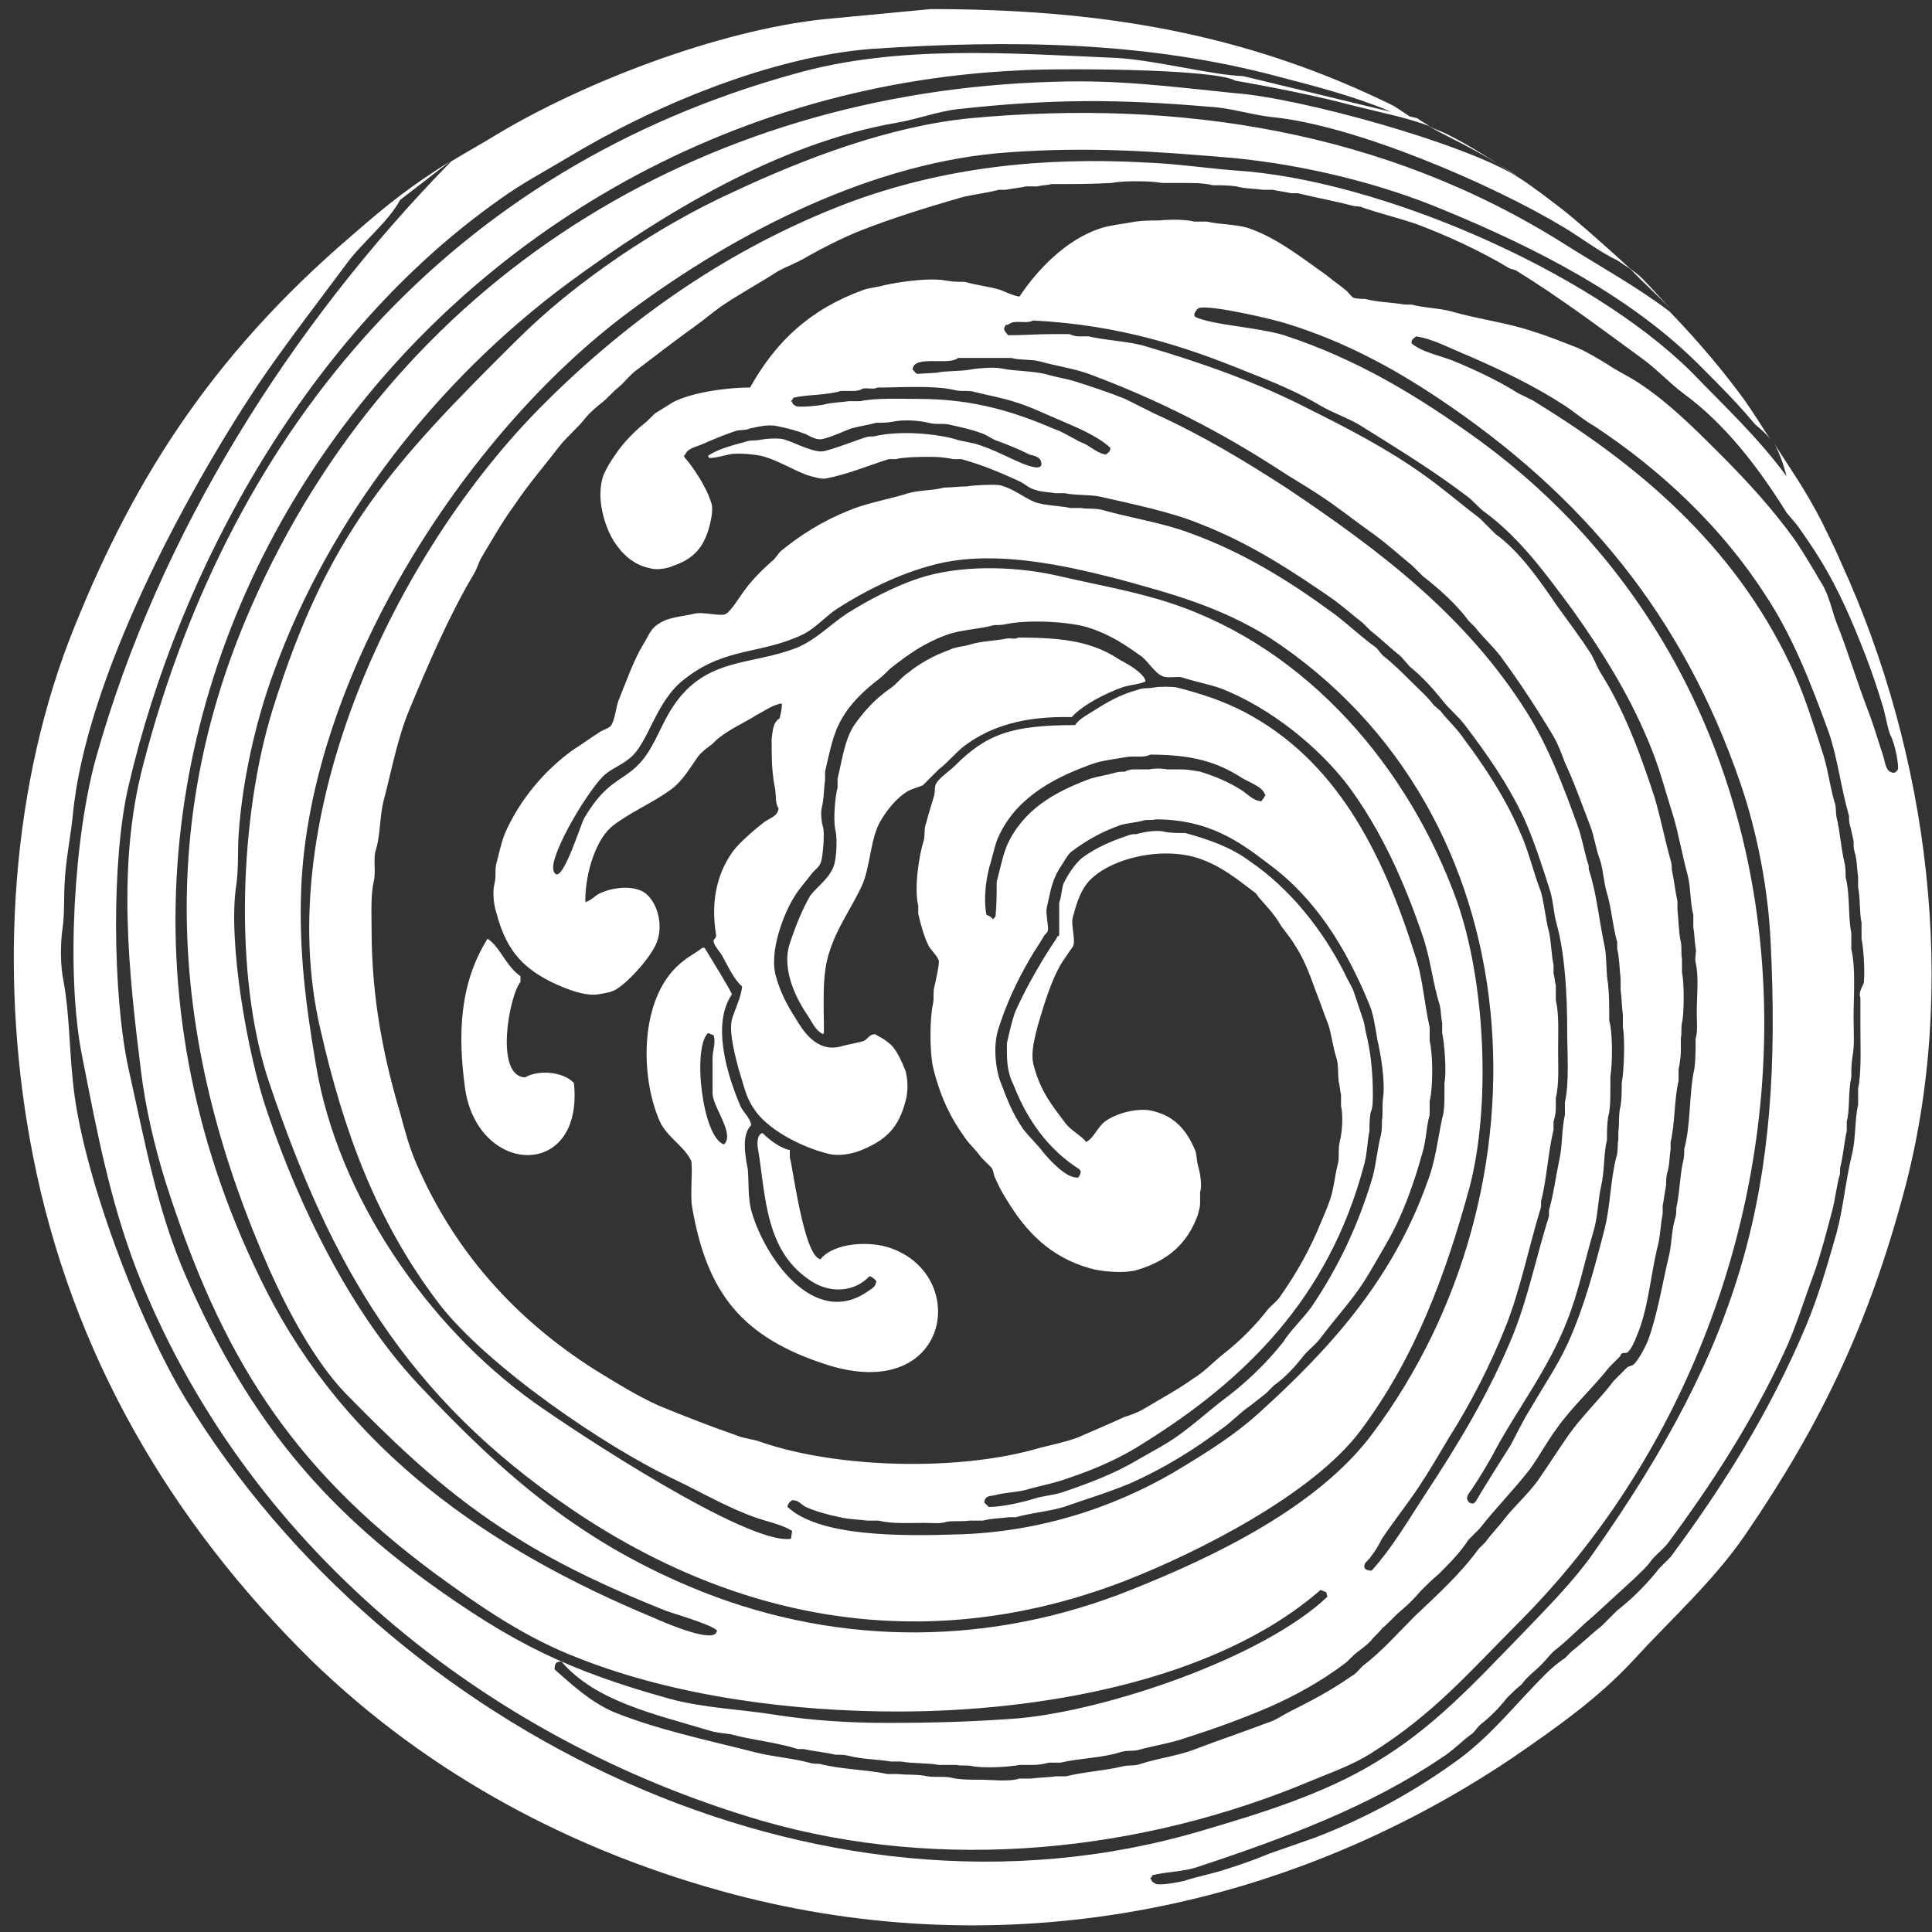 <?xml version="1.0" encoding="utf-8"?>
<!-- Generator: Adobe Illustrator 27.3.1, SVG Export Plug-In . SVG Version: 6.00 Build 0)  -->
<svg version="1.1" id="Layer_1" xmlns="http://www.w3.org/2000/svg" xmlns:xlink="http://www.w3.org/1999/xlink" x="0px" y="0px"
	 viewBox="0 0 170 170" style="enable-background:new 0 0 170 170;" xml:space="preserve">
<rect x="0" y="0" width="170" height="170" fill="#333333" stroke="none"/>
<style type="text/css">
	.st0{fill:#FFFFFF;}
</style>
<g>
	<path class="st0" d="M162,49.5c-0.2-0.5-1-2.2-1.7-3.6c-1.5-2.9-2.6-4.4-4.4-7.2c0.8,1.1,1.3,3.2,1.3,3.2c-2.5-3.4-5.5-6.2-8.4-9.2
		c-9-8.9-27.5-16.9-40.1-17.7c-2.6-0.2-5.2-0.6-7.9-0.7c-9-0.5-17.8,0.4-26.3,3.6c-10.2,3.9-19,10-26.7,17.7
		c-13.1,13.1-24,36.3-19.6,55c2,8.8,4.9,16.9,10.5,24.2c4.2,5.4,14.5,12.5,20.7,15.4c2.3,1.1,4.5,2.4,7,3.3c1.1,0.4,2.3,0.6,3.3,1.2
		l-0.1,0.7c-3.8,0.6-19.1-9.5-22.6-12c-9.4-6.7-17.3-18.2-19.2-29.7c-0.9-5.3-1.5-10-1.3-15.4c0.7-18.6,14.2-40,28.9-50.9
		c9.4-7,21.5-13.2,33.4-14c7.1-0.5,12.6-0.1,19.7,0.5c6.2,0.6,12.9,2.2,18.6,4.6c8,3.3,16.5,7.6,22.6,13.8c1.6,1.6,3.2,3.2,4.7,5
		c0.3,0.3,1,0.8,1.4,1.4c-0.9-1.4-1.6-2.5-2.3-3.5c-1.6-2.2-3.8-4.9-6.6-7.8c0,0,0,0,0,0c-2.9-2.2-6.2-4-9.2-5.9
		c-15.8-10-34-12.8-52.3-11.1c-7.1,0.7-14.5,3.5-20.9,6.5c-6.6,3-13.9,7.9-19,13c-11.1,11-16.7,17.1-21.5,32.5
		c-2.9,9.3-3.5,23.5-0.3,32.9c5.4,16,12,27.6,26.6,37.5c14.9,10.1,31.6,12.9,48.7,6.3c6.4-2.5,16.5-7.6,20.7-13.2
		c4.8-6.4,7.5-13.7,9.6-21.4c1.9-7.2,1.4-18.1-1.1-25.2c-4.2-11.7-13.1-22.2-25.1-26.2c-3.3-1.1-6.9-1.7-10.3-2.5
		c-3.7-0.8-8.4-0.9-12,0.3c-2.1,0.7-4.4,1.9-6.3,3.1c-1.5,1-2.7,2.3-4.4,3c-4.1,1.6-8,0.8-10.9,5.2c-1,1.5-1.5,3.2-2.6,4.6
		c-1.6,2-3.1,1.6-5.2,5.2c-0.3,0.5-2.1,6.4-2.7,4.6c-0.4-1.4,3.3-7.5,4.6-8.5c0.6-0.5,1.4-0.8,2-1.3c1.8-1.3,2.3-5.1,5-7.1
		c3.6-2.8,6.7-2.1,10.4-3.9c1-0.5,2-1.6,2.9-2.2c2.8-1.8,6.1-3.4,9.4-4.1c4.9-1,10.5,0.2,15.2,1.4c4.8,1.3,9.2,2.5,13.5,5.2
		c23.7,15.5,25.1,48.6,9.1,70c-4.8,6.5-14,10.9-21.3,13.8c-12.2,4.9-25.4,5-37.6,0.2c-10.6-4.2-17.5-10.2-25.1-18.3
		c-6-6.4-10.5-15.7-13.3-24c-1.7-4.9-3.5-15-2.7-20c0.2-1.4,0.1-3,0.2-4.4c0.3-4.6,1.5-10,3.1-14.3c4.9-13.5,14.3-25.6,25.9-34.2
		c8.3-6.1,18.5-12.3,28.9-14.1c1.8-0.3,3.6-1,5.4-1.2c8.2-0.9,14-0.9,22.2-0.2c1.8,0.1,3.6,0.7,5.4,0.9c7.3,0.7,19.4,5.9,25.7,9.7
		c1.5,0.9,3.2,2.2,4.7,2.9c0,0,0.6,0.4,1.2,0.8c-2.8-2.6-5.4-4.8-5.8-5.1c-1.3-1-2.7-2.1-4.1-3c-4.7-3-19.3-7-24.9-7.4
		C102.8,7.6,98.4,7,92.6,7.2c-31,0.9-57.9,17.4-70.5,46.2c-8.6,19.6-6.9,39.1,1.6,58.3c1.6,3.6,4,8.1,6.7,10.9
		c4.7,4.8,9.1,9,14.9,12.6c4.1,2.6,8.7,4.7,13.2,6.5c0.8,0.3,4.3,1.3,4.6,1.8l-0.1,0.2c-0.6,0.8-4.7-1-5.6-1.4
		c-14.4-6-26.8-14.6-34-28.8C-1.7,64,35.9,8.7,89.6,6.2C92.4,6,106.8,6,108.7,7.1c0,0,5.9,1,10,2.1c3.2,0.8,4.9,1.1,7.1,1.9
		c-0.3-0.2-0.7-0.4-1.1-0.7c0,0,0,0,0,0l-15.3-3.7c-2.8-0.1-7.7-1.4-11.1-1.6C89,4.7,79,3.9,69.9,6.5c-30,8.3-49.5,30.7-57.3,60.8
		c-2.3,8.7-1.3,18.1-0.2,26.9c0.4,3.3,1.2,6.7,2.2,9.9c4.8,15,10.8,24.8,23.6,34.3c4.1,3,8,5.7,12.7,7.5c8.6,3.4,18.9,4.7,28.1,4.7
		c12,0,27.8-2.5,37.2-10.7l0.5,0.2l0.1,0.4c-5.7,5.4-19.4,10-27.2,10.7c-3.9,0.3-7.6,0.4-11.5,0.4c-3.3,0-6.6-0.2-9.8-0.7
		c-3.1-0.5-6.3-0.6-9.3-1.4c-9-2.5-13.9-4.9-21.5-10.4c-10-7.3-16.1-15.3-21.1-26.7c-2.6-5.9-3.7-12.2-5.1-18.4
		c-1.4-6.5-1.5-18.4,0-24.8c4.5-19.4,16-39.9,32.6-51.6c1.9-1.4,4-2.5,6-3.7c7.6-4.6,17.9-8.9,26.8-9.6c12.1-0.8,24.2-0.7,36,2.5
		c2.7,0.7,5.4,1.4,8.1,2.4c1.2,0.4,2.6,1.2,3.8,1.4c-0.8-0.5-1.5-1-2-1.3c-13.2-6.5-26.1-8.5-40.7-8.5l-9.5,0.9
		c-9.2,1-21,5.5-28.8,10.2c-0.8,0.5-2.4,1.4-3.9,2.3c0,0,0,0,0,0C25.5,28.7,14,47,8.5,66.5c-2,7-2.7,19.2-1.3,26.3
		c1.3,6.6,2.4,12.6,4.8,18.9c9.4,24.1,30.5,41.3,55,48.5c15.9,4.6,33.5,2.8,48.6-3.6c1.7-0.7,3.4-1.3,5-2.3
		c5.6-3.5,8.7-7.2,13.2-11.7c28.1-28.3,30.3-79.1-3.7-103.9c-5.4-3.9-10.7-7.1-17.1-9.2c-2.3-0.7-6.3-0.9-7.8-1.6
		c-0.3-0.2,0.1-0.7,0.3-0.8c1-0.3,6.6,1,7.8,1.4c4.8,1.5,9,3.7,13.2,6.5c12.9,8.6,21.6,19.3,26.6,33.8c1.5,4.3,2.5,9.5,2.7,14.1
		c1.1,21.8-2.5,35.2-15.7,53.9c-1.7,2.4-4,4.7-6.1,6.9c-4.2,4.3-7.8,8.3-13,11.4c-4.6,2.8-10.2,4.5-15.3,6
		c-33.8,10-71.5-8.8-89.3-37.9C12.3,116.5,7.1,103,6.4,95c-0.3-2.8-0.3-5.9-0.8-8.6c-0.3-1.5-0.3-3.2-0.1-4.7
		c0.2-1.3,0.1-2.8,0.2-4.2c0.1-1.9,0.5-3.8,0.7-5.7C7.5,59.8,16.3,43.5,22.6,34c2.5-3.7,5.3-7.3,7.9-10.8c1.3-1.8,3.7-3.7,4.7-5.6
		l4.4-3.4c-3.5,2.2-5.4,3.7-8.5,6.4C18.2,31.6,11.3,43,6.1,56.3C0.7,70.4,0,87,2.9,101.7c3.4,17.3,12,32.1,24.5,44.4
		c10.4,10.1,23.2,16.9,37.2,20.6c23.6,6.2,48.1,1.6,68.3-11.9c3.8-2.6,7.8-5.4,10.9-8.8c3.3-3.6,7-6.9,9.8-11
		c6.7-9.8,10.8-18.5,13.9-30C172.4,86.9,169.7,66.3,162,49.5z M109.7,32.7c2.3,0.9,4.5,1.8,6.5,3c1.2,0.7,2.5,1.1,3.6,1.8
		c3.2,2,6.3,3.9,9.2,6.1c0.6,0.4,1.1,1.1,1.7,1.5c3.1,2.3,5.4,5.5,7.7,8.6c2.7,3.8,5.2,7.8,7,12.4c0.7,1.8,1.2,3.7,1.8,5.6
		c0.5,1.6,0.8,3.5,1.3,5.3c0.3,1.2,0.2,2.4,0.5,3.5c0,0.4,0,0.7,0,1.1c0.1,0.5,0.1,1.2,0.2,1.8c0.1,0.4-0.1,0.8,0,1.3
		c0.3,1.2,0.1,3,0.1,4.4c0,0.8,0.1,1.7-0.1,2.3c0,0.9,0,1.8-0.1,2.6c-0.5,2.2-0.3,4.9-0.9,7.1c0,0.4,0,0.7-0.1,1.1
		c-0.3,1.3-0.3,2.8-0.6,4.1c0,0.3,0,0.6-0.1,0.9c-0.3,1-0.3,2.1-0.5,3.1c-0.6,2.5-1,5.1-1.8,7.4c-0.2,0.6-0.9,2-1.4,2.4
		c-0.2,0.1-0.3,0.1-0.5,0.2c-0.4,0.4-0.8,0.8-1.2,1.2c-1.3,1.7-2.8,3.1-4,4.8c-0.9,1.3-1.8,2.7-2.7,4c-0.8,1.1-1.9,2.1-2.8,3.2
		c-0.6,0.8-1.3,1.5-1.8,2.2c-0.2,0.2-0.4,0.4-0.6,0.6c-1.6,2.2-3.7,4.1-5.6,5.9c-1.5,1.5-2.9,3.1-4.6,4.4c-0.3,0.3-0.6,0.7-1,0.9
		c-1.7,1.2-3.4,2.1-5.4,3.1c-0.6,0.3-1.3,0.8-2,1c-2.1,0.8-4.2,1.5-6.3,2.3c-1.5,0.6-3.3,0.8-4.8,1.3c-0.5,0.2-0.9,0.1-1.5,0.2
		c-1.6,0.4-3.5,0.5-5.1,0.9c-0.3,0-0.6,0-0.9,0c-0.6,0.1-1.5,0.1-2.2,0.2c-0.3,0-0.7,0-1,0c-0.9,0.3-2.4,0.1-3.5,0.1
		c-1,0-1.8,0-2.6-0.2c-0.7-0.1-1.4,0-2-0.1c-0.9-0.2-1.8-0.1-2.6-0.2c-0.3,0-0.6,0-0.9,0c-1.9-0.4-4.1-0.4-6-0.9
		c-0.3,0-0.6,0-0.9-0.1c-1.5-0.4-3.1-0.5-4.7-0.9c-4.3-1.1-8.7-2-12.6-3.6c-2-0.9-3.5-2.3-5.1-3.7c0-0.5,0.1-0.7,0.6-0.7
		c3,3.5,8.1,4.6,13.1,6.1c0.7,0.2,1.2,0.2,1.8,0.3c1.8,0.5,4,0.7,5.9,1.3c0.2,0,0.3,0,0.5,0c0.9,0.2,2,0.3,2.8,0.5
		c0.4,0,0.8,0,1.2,0.1c1.1,0.3,2.5,0.3,3.7,0.5c0.3,0,0.6,0,0.9,0c1,0.2,2.3,0.1,3.3,0.3c0.5,0,1,0,1.6,0c0.3,0.1,0.9,0,1.3,0.1
		c1,0.2,3.2,0.1,4.2-0.1c0.4,0,0.8,0,1.2,0c0.5,0,1-0.1,1.4-0.2c0.3,0,0.7,0,1,0c1.7-0.4,3.6-0.4,5.2-0.9c0.6-0.2,1-0.1,1.6-0.2
		c1.4-0.4,2.9-0.6,4.3-1.1c2.5-0.8,5-1.7,7.3-2.7c2.3-1,4.6-2.3,6.6-3.8c0.4-0.3,0.7-0.7,1.1-1c0.4-0.3,0.8-0.6,1.2-1
		c0.3-0.4,0.7-0.7,1-1.1c0.6-0.5,1.1-1.1,1.7-1.6c0.6-0.5,1.2-1.1,1.7-1.7c0.5-0.5,1-1,1.6-1.5c0.9-0.9,1.9-1.9,2.6-3
		c0.3-0.3,0.7-0.7,1-1c1.4-1.8,3-3.4,4.4-5.2c0.8-1.1,1.5-2.4,2.3-3.5c1.4-2,3.2-3.6,4.7-5.5c0.3-0.3,0.6-0.6,0.9-0.9
		c0.1-0.1,0.1-0.2,0.2-0.3c0.1-0.1,0.3,0,0.5-0.1c0.3-0.2,0.7-1.1,0.8-1.4c1-2.3,1.2-5.1,1.8-7.7c0.3-1,0.3-2.1,0.5-3.1
		c0-0.2,0-0.5,0-0.7c0.1-0.5,0.2-1.3,0.3-1.8c0-0.4,0-0.7,0.1-1.1c0.2-0.6,0.2-1.5,0.3-2.1c0-0.2,0-0.4,0-0.6
		c0.4-1.7,0.3-3.7,0.7-5.4c0-0.3,0-0.7,0-1c0.1-0.5,0.2-1.1,0.2-1.6c0-0.4,0-0.8,0-1.2c0.1-0.3,0-0.9,0.1-1.3c0.2-0.8,0.2-3.6,0-4.4
		c0-0.4,0-0.8,0-1.2c-0.1-0.4,0-1-0.1-1.5c-0.2-0.9-0.2-2-0.3-2.9c0-0.2,0-0.5,0-0.7c-0.2-0.9-0.3-1.9-0.5-2.8c0-0.3,0-0.5-0.1-0.8
		c-0.5-1.8-0.9-3.8-1.4-5.5c-1.3-4-2.7-7.7-4.7-10.9c-0.4-0.6-0.6-1.3-1-1.9c-0.9-1.4-1.9-2.7-2.9-4.1c-1.5-2.2-3.3-4.8-5.4-6.3
		c-0.5-0.5-1-1-1.4-1.4c-1.6-1.2-3.2-2.6-4.9-3.8c-3.2-2.3-6.7-4.1-10.3-5.9c-4.3-2.2-9-3.9-14.1-5.4c-1.6-0.5-3.4-0.5-5.1-0.9
		c-0.3,0-0.6,0-0.9,0c-0.2,0-0.6-0.1-0.8-0.2c-0.5,0-1,0-1.5,0c-1.3,0-2.7,0.1-3.9,0.1c-0.3-0.4-0.5-0.5-0.2-0.9
		c0.2,0,0.3-0.1,0.5-0.2c0.6-0.2,1.4,0.1,1.9-0.2C98.6,28.6,104.3,30.5,109.7,32.7z M141.6,89.8c0-1.1,0-2.2-0.1-3.2
		c-0.2-1-0.1-2.3-0.3-3.3c-0.5-2.3-0.7-4.7-1.4-6.8c0-0.2,0-0.4-0.1-0.6c-0.3-1-0.5-2.2-0.9-3.3c-1.3-3.6-2.6-7-4.5-10
		c-5.3-8.4-12.8-14.1-21-19.6c-3.7-2.4-7.5-4.7-11.7-6.6c-0.8-0.4-1.8-0.9-2.6-1.3c-1.5-0.6-3-1.1-4.6-1.6c-0.7-0.2-1.4-0.3-2.1-0.5
		c-1.3-0.4-2.9-0.3-4.3-0.6c-0.6-0.1-2,0-2.5,0.1c-1,0.2-2.2,0.1-3.1,0.3c-0.2,0-1.6,0.1-1.7,0.1c-0.2-0.1-0.3-0.3-0.4-0.4
		c0.1-1.3,3.2-0.3,4-1c1.6,0,3.1,0,4.7,0c0.7,0.2,1.7,0.1,2.5,0.3c1.4,0.4,2.9,0.6,4.3,1.1c6.2,2.3,11.6,5.1,16.7,8.4
		c1.2,0.8,2.3,1.4,3.5,2.2c1.7,1.1,3.3,2.4,5,3.6c1.1,0.8,2.2,1.8,3.3,2.7c0.3,0.3,0.6,0.6,0.9,0.9c1.3,1,3,2.5,4,3.9
		c0.2,0.2,0.4,0.4,0.6,0.6c0.7,0.9,1.5,1.6,2.2,2.5c1.7,2.3,3.2,4.6,4.7,7.1c0.4,0.7,0.7,1.5,1,2.3c0.8,1.7,1.5,3.7,2.2,5.5
		c0.4,1,0.5,2.1,0.9,3.1c0.3,1,0.3,1.9,0.6,2.9c0.4,1.3,0.5,2.9,0.9,4.3c0,0.2,0,0.4,0,0.6c0.2,0.8,0.2,1.8,0.3,2.6c0,0.3,0,0.7,0,1
		c0.1,0.7,0.1,1.5,0.2,2.2c0,0.4,0,0.7,0,1.1c0.2,1,0.1,3.9-0.1,4.9c0,0.7,0,1.3-0.1,2c-0.2,0.7-0.1,1.6-0.2,2.3c0,0.2,0,0.5,0,0.7
		c-0.1,0.4,0,1.1-0.2,1.6c-0.5,2-0.5,4.2-1,6.2c-0.9,3.5-1.8,6.9-3.2,10c-0.9,2-2.2,3.9-3.3,5.8c-0.7,1.1-1.2,2.2-1.8,3.3
		c-1,1.6-2.1,3.3-3.1,5c-0.1,0-0.1,0-0.1,0.1c-0.4,0-0.5-0.1-0.6-0.4c-0.1-0.3,0.4-0.8,0.5-1c0.6-0.9,1.2-1.9,1.7-2.8
		c2.1-4,4.9-7.5,6.6-11.9c1-2.5,1.5-5.1,2.3-7.8c0.4-1.3,0.4-2.8,0.7-4.1c0.3-1.3,0.2-2.8,0.5-4c0-0.7,0-1.3,0.1-2
		c0.2-0.7,0.2-1.6,0.2-2.5c0-0.4,0-0.7,0-1.1C141.9,93.5,141.9,90.8,141.6,89.8z M97.7,39.4c0,0.4-0.2,0.4-0.4,0.6
		c-0.6-0.1-1.1-0.5-1.6-0.8c-0.3-0.2-0.7-0.3-1-0.5c-0.6-0.3-1.2-0.7-1.8-0.9c-3.5-1.5-7.1-2.7-12.1-2.7c-1.7,0-3.7-0.1-5.1,0.2
		c-0.3,0-0.7,0-1,0c-0.6,0.1-1.5,0.1-2.2,0.3c-0.5,0.1-2.4,0.3-2.5,0.1c-0.2-0.1-0.2-0.1-0.3-0.3c0-0.1,0,0-0.1-0.1
		c0.1-0.1,0.2-0.2,0.2-0.3c1.2-0.3,2.9-0.2,4.2-0.6c0.4,0,0.8,0,1.2,0c0.2,0,0.6-0.1,0.7-0.2c0.4-0.1,1,0.1,1.3-0.1
		c2.2,0,4.9-0.2,6.7,0.2c0.7,0.2,1.3,0,1.9,0.2c1.2,0.3,2.4,0.5,3.6,0.9c1.3,0.4,2.5,1,3.7,1.5C94.7,37.6,96.5,38.3,97.7,39.4z
		 M163.7,87.8c0,0.9,0,1.8,0,2.7c0,1.8,0.1,3.8-0.2,5.3c0,0.5,0,1,0,1.4c-0.3,1.3-0.2,2.8-0.5,4.2c-0.6,2.4-0.8,4.9-1.4,7.1
		c-0.8,2.8-1.6,5.6-2.7,8.2c-3.2,7.6-7.3,14.1-11.9,20.3c-0.3,0.3-0.7,0.7-1,1c-1,1.3-2.5,2.8-3.7,3.7c-0.5,0.5-0.9,0.9-1.4,1.4
		c-0.9,0.7-1.7,1.5-2.6,2.2c-0.2,0.2-0.4,0.4-0.6,0.6c-0.6,0.4-1.2,0.9-1.7,1.4c-2.5,2.5-4.7,5.3-7.5,7.4c-3.8,2.8-8.1,5.2-12.8,7
		c-1.4,0.5-2.6,0.9-4,1.4c-1.2,0.5-2.6,1-3.9,1.4c-1.2,0.4-2.4,0.6-3.6,1c-0.4,0.1-2.4,0.5-2.6,0.2c-0.2-0.1-0.2-0.1-0.3-0.3
		c0-0.1,0,0-0.1-0.1c0.1-0.1,0.2-0.2,0.2-0.3c1.2-0.3,2.7-0.3,3.9-0.7c7.9-2.6,15.3-5.4,21.5-9.6c1-0.6,1.8-1.5,2.8-2.2
		c0.2-0.2,0.4-0.5,0.6-0.7c0.9-0.7,1.7-1.5,2.4-2.4c0.4-0.4,0.8-0.8,1.3-1.2c0.5-0.7,1.1-1.1,1.7-1.7c0.4-0.4,0.7-0.8,1.1-1.2
		c1.2-0.9,2.3-2.1,3.5-3.1c1.2-1.1,2.4-2.2,3.6-3.3c0.5-0.5,1.1-1,1.5-1.6c0.5-0.6,1.2-1.1,1.6-1.7c3.7-5,7.2-10.4,10-16.4
		c1.1-2.3,1.8-4.7,2.7-7.1c0.6-1.7,1.1-3.6,1.6-5.5c0.3-1.1,0.4-2.3,0.7-3.3c0-0.3,0-0.6,0.1-0.9c0.2-0.9,0.3-2,0.5-2.9
		c0-0.3,0-0.5,0-0.8c0.3-1.2,0.1-2.6,0.4-3.9c0-0.6,0-1.2,0.1-1.8c0.2-1,0.1-2.3,0.1-3.4c0-2,0.2-4.4-0.2-6.1c0-0.5,0-1,0-1.4
		c-0.3-1.5-0.1-3.4-0.5-4.9c0-0.4,0-0.9-0.1-1.3c-0.3-1.2-0.4-2.8-0.7-4c-0.1-0.5,0-0.9-0.2-1.4c-0.4-1.4-0.6-3.1-1.1-4.5
		c-0.7-2.2-1.4-4.4-2.3-6.5c-4.8-10.8-13.1-18.1-22.7-24c-0.7-0.5-1.5-0.7-2.2-1.2c-1.5-0.9-3.4-1.8-5.1-2.5
		c-1.2-0.5-2.9-0.8-3.8-1.6c0-0.4,0.2-0.4,0.4-0.6c1.5,0.2,3.3,1.2,4.6,1.7c3,1.3,5.9,2.7,8.5,4.4c0.9,0.6,1.7,1.3,2.6,1.8
		c5.9,3.9,11.2,8.9,15,14.8c2.4,3.6,4,7.7,5.6,12.1c0.8,2.3,1.1,5,1.8,7.4c0,0.3,0,0.6,0.1,0.9c0.1,0.3,0.2,0.9,0.3,1.3
		c0,0.3,0,0.7,0.1,1c0.2,0.6,0.2,1.5,0.3,2.2c0,0.3,0,0.6,0,0.9c0.2,0.9,0.1,2.1,0.3,3.1c0,0.5,0,0.9,0,1.4c0.2,1,0.3,2.9,0.2,3.9
		C163.6,87.3,163.6,87.5,163.7,87.8z M167,67.7c-0.1,0.2-0.2,0.2-0.3,0.3c-0.8,0-0.8-0.9-1-1.5c-0.4-1.2-0.8-2.6-1.3-3.9
		c-1-2.6-1.8-5.3-2.8-7.8c-0.4-1.1-0.6-2.1-1.1-3.1c-0.2-0.4-0.5-0.8-0.7-1.2c-0.6-1-1.2-2-1.8-2.9c-2-2.8-4.3-5.3-6.7-7.7
		c-2.2-2.2-4.5-4.5-7.1-6.2c-0.9-0.6-1.8-1-2.7-1.6c-0.8-0.5-1.8-1.1-2.7-1.5c-1.3-0.5-2.5-1-3.8-1.4c-2.3-0.8-4.9-1.1-7.3-1.8
		c-1.1-0.3-2.4-0.3-3.5-0.6c-0.2,0-0.4,0-0.6,0c-1.1-0.2-2.4-0.2-3.5-0.5c-0.3,0-0.7,0-1-0.1c-0.2-0.1-0.4-0.4-0.6-0.6
		c-0.6-0.5-1.2-0.9-1.8-1.4c-2-1.4-4.1-3.1-6.5-4c-1.2-0.5-2.7-0.4-4-0.7c-0.4,0-0.7,0-1.1,0c-0.8-0.2-2.2-0.2-3.1-0.1
		c-0.7,0-1.4,0-2.1,0.1c-1,0.2-2.2,0.3-3.1,0.6c-3,1-5.5,3.6-7.1,6c-0.6-0.1-1.2-0.4-1.7-0.6c-1-0.3-2.1-0.4-3.1-0.7
		c-0.5,0-1,0-1.6-0.1c-1.4-0.3-4.2,0.1-5.5,0.4c-0.7,0.2-1.2,0.2-1.8,0.4c-4.7,1.7-7.7,4.5-10,8.6c-2.3,0-5.3,0.5-6.8,1.3
		c-0.5,0.3-1.1,0.7-1.6,1c-0.2,0.2-0.5,0.5-0.7,0.7c-0.9,0.7-1.7,1.5-2.4,2.4c-0.5,0.7-1,1.4-1.4,2.3c-0.7,2,0.1,4.5,0.9,5.8
		c0.7,1.1,1.7,2.1,3.2,2.4c0.6,0.2,1.6,0,2-0.2c1.8-0.6,2.7-1.6,3.2-3.4c0.1-0.4,0.4-1.5,0.2-2.1c-0.4-1.4-1.6-3.2-2.4-4.1
		c0-0.1,0-0.2,0.1-0.2c0.2-0.6,1.1-0.7,1.7-1c0.9-0.4,1.9-0.8,2.8-1.1c0.4-0.1,0.7,0,1.2-0.2c0.5-0.1,1.6-0.4,2.4-0.2
		c1,0.2,1.7,0.4,2.5,0.7c0.4,0.2,1,0.6,1.6,0.4c0.8-0.2,1.6-0.6,2.4-0.9c0.7-0.2,1.5-0.3,2.2-0.5c0.5,0,1,0,1.5-0.1
		c0.9-0.2,2.3-0.1,3.1,0.1c0.7,0.2,1.3,0,2,0.2c0.9,0.2,1.8,0.4,2.6,0.7c0.4,0.1,0.8,0.4,1.2,0.6c1.1,0.4,2.1,0.8,3.1,1.3
		c0.4,0.1,0.9,0.2,1,0.6c0.3,1-1.3,0.3-1.6,0.2c-1.2-0.5-2.5-1.2-3.7-1.6c-0.8-0.3-1.5-0.3-2.4-0.6c-1.9-0.5-5-0.7-7-0.2
		c-0.3,0-0.5,0-0.8,0.1c-1.2,0.4-2.4,0.9-3.6,1.2c-0.8,0.2-2.7-0.8-3.4-1c-0.5-0.2-1.7-0.1-2.2,0c-0.5,0.1-0.9,0-1.4,0.2
		c-1.1,0.3-2.3,0.6-3.2,1.2c0,0.1,0.1,0.1,0.1,0.2c0.6,0,1.2-0.2,1.7-0.3c0.8-0.2,2.6,0,3.2,0.2c1.3,0.4,2.4,1.1,3.7,1.6
		c0.4,0.1,1.2,0.4,1.7,0.3c2-0.4,3.6-1.1,5.5-1.7c0.2,0,0.4,0,0.6,0c0.9-0.2,2.2-0.2,3.2-0.2c0.7,0,1.4,0.1,1.9,0.2
		c0.2,0,0.5,0,0.7,0c1.8,0.5,3.5,1.2,5.2,2c0.4,0.2,0.8,0.6,1.3,0.7c0.5,0.2,1.2,0.2,1.8,0.3c0.3,0,0.5,0,0.8,0
		c0.9,0.2,2.1,0.1,3.1,0.3c3,0.7,6.1,1.3,8.8,2.4c4.4,1.7,8.2,4.2,11.8,6.7c0.8,0.6,1.6,1.3,2.5,2c0.2,0.2,0.5,0.5,0.7,0.7
		c0.9,0.7,1.7,1.5,2.6,2.2c0.3,0.3,0.6,0.7,0.9,1c1,0.8,2,1.9,2.8,2.9c0.6,0.8,1.4,1.4,2,2.2c1.9,2.5,3.8,5.2,5.2,8.2
		c0.9,2,1.6,4.2,2.3,6.4c0.3,1,0.3,2,0.6,3c0.7,2.6,0.9,6.1,0.9,9.2c0,2.1,0.2,4.6-0.2,6.4c0,0.4,0,0.7,0,1.1
		c-0.3,1.3-0.2,2.7-0.5,4c-0.3,1.4-0.5,3-0.9,4.4c0,0.2,0,0.3,0,0.5c-1.1,3.5-1.8,7-3.1,10.3c-2.1,5.2-4.9,9.8-7.8,14.2
		c-1.5,2.3-2.9,4.7-4.7,6.7c-0.4,0-0.8-0.1-0.6-0.6c0.1-0.2,0.4-0.4,0.5-0.6c0.4-0.5,0.7-1,1-1.6c1-1.5,2.2-3,3.2-4.5
		c1-1.5,1.8-2.9,2.7-4.4c1.9-3,3.6-6.3,5-9.8c1.3-3.3,2-6.9,3.1-10.5c0-0.2,0-0.3,0-0.5c0.5-1.9,0.6-4.2,1.1-6.3c0-0.2,0-0.5,0-0.7
		c0.1-0.3,0.2-0.8,0.2-1.1c0-0.3,0-0.7,0-1c0.3-1.2,0.2-2.8,0.2-4.2c0-1.5,0.1-3.1-0.2-4.4c0-0.4,0-0.8,0-1.3
		c-0.1-0.3-0.1-0.8-0.2-1c0-0.3,0-0.5,0-0.8c-0.2-0.9-0.2-2-0.4-2.9c-0.3-1.1-0.4-2.4-0.7-3.5c-0.7-1.8-1.1-3.7-1.9-5.4
		c-1.3-3-3.1-5.7-4.9-8.1c-0.6-0.9-1.4-1.6-2.1-2.5c-0.2-0.1-0.3-0.3-0.5-0.4c-0.6-0.8-1.3-1.4-2-2.1c-0.8-0.8-1.6-1.6-2.5-2.3
		c-0.2-0.2-0.4-0.5-0.6-0.7c-1.4-1-2.6-2.2-4-3.2c-3.7-2.7-7.7-5.2-12.4-6.9c-2.4-0.9-5.1-1.3-7.6-2c-0.6-0.2-1.4-0.1-2-0.2
		c-0.3,0-0.6,0-0.9,0c-0.9-0.2-2.2-0.2-3.1-0.5c-1-0.4-1.9-1.2-3.1-1.5c-0.4-0.1-2.5,0-2.9,0.1c-0.7,0-1.3,0.1-2,0.1
		c-1.1,0.3-2.4,0.2-3.5,0.6c-1.7,0.5-3.5,0.8-5.1,1.5c-2.2,0.9-4.1,2.1-5.8,3.5c-0.3,0.3-0.5,0.7-0.8,0.9c-0.9,0.8-1.8,1.7-2.5,2.7
		c-0.3,0.4-1.1,1.7-1.5,1.9c-0.4,0.3-2-0.2-2.8,0c-1.3,0.3-2.4,0.3-3.3,1c-0.6,0.4-0.8,1.1-1.2,1.7c-0.9,1.5-1.5,3.3-2.2,5
		c-0.2,0.6-0.3,1.6-0.6,2.1c-0.2,0.3-0.7,0.4-1,0.6c-0.8,0.5-1.6,1.1-2.4,1.6c-2.5,1.8-4.7,4.4-6,7.4c-0.3,0.8-0.5,1.7-0.7,2.5
		c-0.2,0.6,0,1.2-0.2,1.9c-0.2,0.9,0,2,0.2,2.6c0.8,3,2.1,4.6,4.6,5.9c0.8,0.4,2.9,1.4,4.3,1.2c0.6-0.1,1.3-0.2,1.7-0.5
		c1.1-0.7,3-2.8,3.5-4.1c0.6-1.6,0-3.5-1-4.3c-1.1-0.8-3.1-0.5-4.2,0.1c-0.3,0.2-0.6,0.5-0.9,0.6c-0.1,0,0,0-0.1,0.1
		c0,0,0,0-0.1-0.1c0-2.6,1-5.6,2.5-6.7c1.6-1.2,3.5-2,5-3.1c1-0.7,1.7-1.9,2.4-2.9c0.3-0.4,0.7-0.7,1.1-1c0.3-0.2,0.5-0.5,0.8-0.7
		c1-0.8,2.2-1.3,3.3-2c0.6-0.3,1.4-0.9,2.2-1c0,0.5-0.1,0.9-0.2,1.3C68,63.6,68,64.3,67.9,65c0,0.3,0,0.7,0,1c0,1.3,0.1,2.4,0.3,3.4
		c0.1,0.6,0,1.3,0.3,1.7c0,0.7-0.8,0.9-1.2,1.2c-0.8,0.6-2.2,1.8-2.8,2.6c-1.3,1.8-2,4.2-1.5,7.3c0.1,0.4-0.3,0.4-0.2,0.7
		c0.1,0.4,0.6,0.9,0.8,1.3c0.5,0.9,1,2,1.7,2.6c-0.1,1-0.6,1.9-0.9,2.9c-0.3,1.2,0.4,3.6,0.6,4.4c0.4,1.2,0.6,2.4,1.3,3.4
		c1.1,1.8,4.1,3.4,6.5,4c1,0.3,2.3,0,3-0.3c2.2-0.9,3.3-2,3.9-4.4c0.2-0.7,0.2-1.7,0-2.5c-0.3-0.8-0.9-2.2-1.6-2.6
		c-0.3-0.3-0.8-0.5-1.1-0.7c-0.5,0-0.6,0.4-1,0.6c-0.7,0.2-1.4,0.3-2.1,0.5c-2.1,0.5-3.3-1.5-3.9-2.5c-0.7-1.1-1.3-2.2-1.7-3.6
		c-0.7-2.2,0.7-5.7,1.6-7.1c0.4-0.7,1-1.3,1.5-2c0.3-0.4,0.8-0.6,0.9-1.3c0.1-0.4,0.3-2.4,0.1-2.9c-0.1-0.3-0.2-1.1-0.1-1.6
		c0.2-0.7,0.2-1.8,0.3-2.5c0-0.2,0-0.5,0-0.7c0.4-1.7,0.7-3.4,1.5-4.7c0.8-1.4,2-2.5,3.3-3.5c0.4-0.3,0.7-0.7,1.1-1
		c1.4-1.1,2.8-2.1,4.7-2.8c1.3-0.5,2.8-0.5,4.3-0.9c0.4,0,0.7,0,1.1-0.1c2-0.4,5.8-0.2,7.4,0.4c1.8,0.6,3.1,1.5,4.5,2.5
		c0.5,0.4,1.2,1.5,1.8,1.7c0.4,0.2,1.2,0,1.7,0.1c1.2,0.4,2.4,0.6,3.5,1c4.3,1.7,8.5,5.1,11.1,8.5c2.9,3.9,5,8.5,6.7,13.6
		c0.6,1.9,0.8,3.9,1.4,5.8c0.1,0.5,0.1,1.1,0.2,1.5c0,0.3,0,0.6,0,0.9c0.2,0.9,0.4,3.4,0.2,4.4c0,0.3,0,0.7,0,1c0,0.6,0,1.5-0.2,2.1
		c-0.4,1.9-0.6,3.8-1.3,5.6c-3.1,8.7-8.7,14.8-14.9,20.4c-2,1.8-4.2,3.2-6.5,4.6c-5,3.1-11.7,5.7-19.5,6c-5.6,0.2-12.6,0.2-15.4-2.4
		c0-0.1,0-0.2,0.1-0.3c0.1-0.2,0.2-0.2,0.3-0.3c0.6,0,0.8,0.4,1.2,0.6c0.9,0.4,2,0.7,3,0.9c0.8,0.2,1.7,0.2,2.4,0.3c0.3,0,0.7,0,1,0
		c1.2,0.3,2.6,0.2,4,0.2c0.6,0,1.5,0.1,2-0.1c0.7-0.1,1.4,0,2-0.1c0.4,0,0.8,0,1.2,0c0.7-0.2,1.6-0.2,2.3-0.3c0.2,0,0.4,0,0.6,0
		c1.4-0.4,2.9-0.5,4.2-0.9c2-0.7,4-1.3,5.9-2.1c2.9-1.3,5.5-2.9,7.9-4.7c0.9-0.6,1.7-1.5,2.6-2.1c0.5-0.4,0.9-0.7,1.4-1.1
		c0.2-0.2,0.5-0.5,0.7-0.7c1-0.7,1.9-1.7,2.6-2.6c0.5-0.6,1.2-1.1,1.6-1.7c1.2-1.6,2.6-3.1,3.7-4.8c0.7-1.1,1.3-2.2,2-3.4
		c1.4-2.4,2.4-5.2,3.2-8.1c0.3-1,0.3-2.2,0.6-3.2c0-0.4,0-0.8,0-1.2c0.3-1.2,0.3-4.1,0-5.3c0-0.4,0-0.8,0-1.2
		c-0.5-2.2-0.6-4.4-1.3-6.4c-2.9-9.2-7-17.1-14.9-21.3c-1.9-1-3.7-1.6-6-2.2c-0.5-0.1-1.6-0.1-2.1,0c-0.6,0.1-0.9,0-1.4,0.2
		c-1.5,0.4-2.7,1.1-3.8,1.8c-0.6,0.4-1.3,0.7-1.7,1.3c-5.6,0-7.8,0.8-10.6,3.6c-0.4,0.4-1.3,1-1.6,1.5c-0.2,0.3-0.1,0.7-0.2,1.1
		c-0.2,0.7-0.5,1.6-0.7,2.4c-0.2,0.5-0.1,0.9-0.2,1.5c-0.4,1.2-0.9,4.2-0.5,5.8c0,0.2,0,0.5,0,0.7c0.2,0.9,0.5,2,0.9,2.8
		c0.2,0.4,0.7,0.8,0.9,1.3c0.1,0.2-0.3,2-0.4,2.4c-0.1,0.4,0,0.9-0.1,1.4c-0.3,1.3-0.3,4.3,0,5.6c0.6,2.5,1.5,4.4,2.8,6.2
		c0.4,0.6,1,1.1,1.4,1.7c0.3,0.3,0.6,0.6,0.9,0.9c0.2,0.2,0.2,0.5,0.3,0.8c0.3,0.7,0.7,1.5,1.1,2.1c1.7,2.8,3.8,5,7.3,6
		c1,0.3,3.2,0.5,4.3,0.1c2.6-0.8,4.3-2.3,5.2-4.8c0.1-0.4,0.2-0.7,0.2-1c0-0.3,0-0.7,0-1c0.2-0.6,0-1.7-0.2-2.4
		c-0.1-0.4-0.1-0.8-0.2-1.2c-0.7-1.7-1.7-3-3.6-3.5c-1.6-0.5-4.1,0.4-4.7,1.2c-0.3,0.3-0.8,1.2-1.2,1.4c0,0,0,0-0.1,0.1
		c-0.5-0.6-1.3-1-1.8-1.6c-1.2-1.6-2.2-2.8-2.8-5c-0.4-1.2,0.1-2.7,0.3-3.6c0.6-2,1.2-4.1,2.2-5.7c0.3-0.4,0.6-0.9,0.9-1.3
		c0.3-0.5-0.2-1.9,0-2.6c0.3-1.1,0.6-2.1,1.2-2.9c1.6-2.1,6.3-3.4,9.8-2.3c2.1,0.7,3.5,1.9,5.1,3.1c0.1,0.1,0.2,0.3,0.3,0.4
		c0.6,0.7,1.2,1.3,1.7,2.1c0.4,0.7,1,1.3,1.4,2c0.8,1.2,1.3,2.5,1.8,3.9c0.4,1,0.8,2.2,1.2,3.2c0.3,1,0.4,2,0.7,2.9
		c0.2,0.7,0.1,1.3,0.2,2.1c0.1,0.3,0.1,0.8,0.2,1.1c0,0.3,0,0.7,0,1c0.2,0.9,0.1,2.3-0.1,3.1c-0.2,0.8,0,1.4-0.2,2.1
		c-0.2,0.8-0.3,1.7-0.5,2.5c-0.2,0.8-0.6,1.7-0.9,2.4c-1,2.5-2.2,4.6-3.6,6.6c-0.3,0.5-0.9,0.9-1.2,1.3c-1.1,1.4-2.4,2.7-3.8,3.8
		c-0.9,0.7-1.7,1.6-2.7,2.2c-1.4,1-2.9,1.8-4.4,2.7c-0.5,0.3-1.1,0.5-1.7,0.7c-1.3,0.6-2.7,1.2-4.1,1.8c-1.1,0.4-2.1,0.6-3.3,0.9
		c-7.1,2.1-17.8,1.8-24.5-0.5c-0.8-0.3-1.5-0.3-2.2-0.6c-2.3-0.8-4.6-1.7-6.8-2.6c-2-0.9-3.9-2.1-5.7-3.2
		c-6.9-4.4-12.3-10.3-15.7-18.2c-0.6-1.4-1-2.9-1.4-4.4c-1.4-4.7-2.5-10-2.5-16c0-1.5-0.1-3.1,0.2-4.4c0.2-0.9-0.1-2,0.2-2.8
		c0.4-1.4,0.3-3,0.7-4.4c0.7-2.7,1.2-5.4,2.2-7.8c1.7-4.1,3.5-8.3,5.7-12c0.3-0.5,0.4-1,0.7-1.5c0.9-1.5,1.8-3.1,2.9-4.6
		c1.2-1.8,2.6-3.4,3.9-5.1c0.7-0.9,1.6-1.6,2.3-2.5c0.4-0.5,1-1,1.5-1.4c0.5-0.4,0.9-0.9,1.4-1.3c0.6-0.5,1.1-1.2,1.7-1.6
		c1.7-1.3,3.4-2.6,5.2-3.9c0.7-0.5,1.4-1.1,2.1-1.6c1.6-1.1,3.3-2,5-3.1c0.9-0.5,1.8-0.8,2.6-1.3c1.4-0.8,3.2-1.7,4.7-2.3
		c2.8-1.1,5.7-2,8.8-2.9c1.1-0.3,2.3-0.4,3.4-0.7c0.2,0,0.4,0,0.6,0c0.5-0.1,1.4-0.2,1.8-0.3c0.3,0,0.7,0,1,0
		c0.3-0.1,0.9-0.1,1.2-0.2c1.8,0,3.5,0,5.3-0.1c0.9-0.2,3.5-0.2,4.4,0c0.6,0,1.3,0,1.9,0c0.8,0,1.9,0,2.6,0.2c0.7,0,1.4,0,2.1,0.1
		c0.6,0.2,1.7,0.2,2.3,0.3c0.3,0,0.6,0,0.9,0c0.4,0.1,1.2,0.2,1.6,0.3c0.2,0,0.4,0,0.6,0c1.6,0.4,3.3,0.7,4.8,1.1
		c0.4,0.1,0.6,0,1,0.2c1.5,0.5,3.1,0.9,4.6,1.4c2.9,1.1,5.7,2.4,8.2,3.9c0.2,0.1,0.4,0.1,0.6,0.2c3.9,2.4,7.6,5.2,11.3,7.9
		c1.2,0.9,2.2,2,3.4,2.9c3.7,2.7,6.6,6.5,9.1,10.5c0.3,0.4,0.7,0.8,1,1.2c0.7,1,1.4,2,2,3c1.6,2.6,2.8,5.4,4,8.5
		c0.5,1.3,1,2.8,1.4,4.1c0.3,0.9,0.4,1.8,0.7,2.7C166.8,65.5,167.1,67.5,167,67.7z M120.8,96.3c0-2-0.2-3.8-0.6-5.4
		c-0.1-0.4-0.1-0.6-0.2-1c-0.3-0.9-0.6-1.8-0.9-2.7c-0.2-0.5-0.6-1.1-0.8-1.6c-2-3.9-4.8-7.4-8.3-9.8c-1.6-1.2-3.5-1.9-5.7-2.5
		c-0.6,0-1.2,0-1.8-0.1c-0.6-0.2-1.9,0-2.5,0.2c-0.2,0-0.5,0-0.7,0.1c-1.5,0.5-2.9,1.1-4.1,2c-0.6,0.5-1.2,1.4-1.6,2.2
		c-0.2,0.5-0.2,1.3-0.4,1.7c0,1,0,1.9,0,2.9c-0.1,0.1-0.2,0.1-0.2,0.2c-0.3,0.5-0.6,0.9-0.9,1.4c-1,1.6-2,3.4-2.8,5.2
		c-0.3,0.9-0.5,1.8-0.7,2.7c0,0.3,0,0.5,0,0.8c0,1.3,0.2,2.1,0.6,2.9c1.2,3.1,3.1,5.7,5.8,7.4c0,0.1,0,0.1,0.1,0.1
		c0,0.3-0.1,0.4-0.2,0.6c-1,0.2-2.6-1.6-3.1-2.2c-0.5-0.7-1.3-1.4-1.8-2.1c-0.9-1.3-1.4-2.6-2-4.2c-0.4-1.1-0.6-3-0.2-4.4
		c0.7-2.3,1.7-4.4,2.8-6.3c0.4-0.7,0.9-1.4,1.3-2.1c0.1-0.1,0.3-0.3,0.3-0.4c0.1-0.3-0.2-1.5-0.1-2c0.4-1.8,0.5-2.6,1.4-3.9
		c0.2-0.3,0.4-0.7,0.7-1c1.3-1,2.7-1.8,4.4-2.4c0.7-0.2,1.3-0.2,2-0.4c0.3-0.1,0.8,0,1.1-0.1c4.6,0,7.3,1.9,9.9,3.9
		c4.1,3,6.8,7.3,8.9,12.4c0.4,1,0.5,2,0.7,3.1c0.3,1.3,0.7,3.6,0.5,5.1c-0.1,0.7,0,1.5-0.1,2c0,0.4,0,0.9-0.1,1.3
		c-0.3,1.2-0.4,2.4-0.7,3.6c-1.3,4.4-3.1,8.1-5.4,11.5c-0.8,1.1-1.8,2-2.5,3.1c-1.5,1.9-3.4,3.7-5.3,5.1c-1.3,1-2.5,2.1-3.9,3.1
		c-1.1,0.8-2.3,1.4-3.5,2.1c-2,1.2-4.3,2.1-6.7,2.9c-0.9,0.3-1.7,0.3-2.6,0.6c-1,0.3-2.7,0.7-3.9,0.7c-0.1-0.1-0.3-0.3-0.4-0.4
		c0.1-0.7,0.6-0.5,1.2-0.7c0.9-0.2,1.9-0.2,2.8-0.5c1.1-0.3,2.2-0.5,3.3-0.9c2.4-0.8,4.7-1.8,6.7-3.1c9-5.6,16.3-12.8,19.4-24.4
		c0.3-1,0.3-2.1,0.5-3.1c0-0.5,0-1,0.1-1.6C120.8,97.5,120.8,96.8,120.8,96.3z M86.8,80.5c-0.3-1.5,0-3.5,0.4-4.7
		c0.2-0.7,0.3-1.2,0.5-1.8c1.4-3.5,4.6-5.4,8.2-6.7c1-0.4,2.2-0.5,3.3-0.7c0.6-0.1,1.5,0.1,2-0.2c3.6,0,5.8,0.6,8,2
		c0.6,0.4,1.9,0.8,2.1,1.5c0,0,0,0,0.1,0.1c0,0,0,0-0.1,0c-0.1,0.3-0.2,0.3-0.3,0.5c-0.7,0-1.3-0.7-1.8-1c-1.1-0.7-2.3-1.2-3.6-1.6
		c-0.6-0.1-1.1-0.2-1.7-0.2c-0.4,0-0.8,0-1.2,0c-0.5-0.1-1.1-0.1-1.6,0c-0.5,0-0.9,0-1.4,0c-0.2,0-0.6,0.1-0.7,0.2
		c-0.3,0-0.6,0-0.9,0.1c-0.7,0.2-1.4,0.3-2.1,0.5c-3.3,1.2-6,2.8-7.4,5.9c-0.4,1-0.6,2.1-0.9,3.2c0,1,0,2-0.1,3
		c0,0.1-0.2,0.2-0.2,0.3C87.2,80.7,87.1,80.6,86.8,80.5z"/>
	<path class="st0" d="M60.8,102.1c0.2,0.5-0.1,3.1,0.1,4.1c1.3,7.6,4.4,11.5,11.9,13.9c10.8,3.4,12.6-7.9,5.5-10.3
		c-1.7-0.6-4.9-0.5-6.1,1c-1.5-0.2-2.5-8.6-2.7-8.9v-0.7c-0.9-0.2-1.8-0.9-2.4-1.5c-0.5,0.1-0.5,1-0.4,1.4c0.7,4.2,0.6,9.1,4.8,11.7
		c1.6,1,3.7,0.9,5-0.5c0.2,0,0.5,0.3,0.6,0.4c0,0.5-0.4,0.7-0.7,0.9c-4.8,3.4-9.2-3.1-10.3-7.1c-0.3-1.2-0.2-2.5-0.3-3.6
		c-0.2-1.1-0.6-3,0.3-3.9c-0.1-0.7-0.8-1.2-1-1.8c-1.1-2.6-2.5-7.1-0.7-9.7c0-0.2-2.1-3.6-2.4-4.1h-0.2c-0.5,0.4-1.1,0.7-1.6,1.1
		c-3.9,2.9-3.9,9.8-2.3,13.8C58.5,100,60.1,100.7,60.8,102.1z M62.3,90.9l0.5,0.2c0.2,0.7-0.1,1.3-0.1,2c0,1,0,2.1,0,3.1
		c0,1.2,2,3.6,1,4.5C61.8,100.1,60.9,92.2,62.3,90.9z"/>
	<path class="st0" d="M81.9,68.4c0.2-0.2,0.5-0.5,0.7-0.7c0.8-0.6,1.5-1.5,2.3-2.1c2.3-1.7,5.2-2.6,9.4-2.5c1-1.1,3-2.1,4.4-2.6
		c0.5-0.2,1.6-0.3,2-0.5c0,0,0.1,0,0.1-0.1c-0.2-0.7-1.6-1.5-2.2-1.8c-2.4-1.6-4.8-2-9-2c-0.3,0.2-0.7,0-1.1,0.1
		c-1,0.2-2.1,0.2-3.1,0.5c-0.6,0.2-1.3,0.2-1.9,0.5c-1.4,0.5-2.6,1.2-3.6,2c-0.6,0.4-1,1-1.6,1.4c-1.3,0.9-2.3,2-3.2,3.3
		c-0.8,1.3-1,3-1.4,4.6c0,0.3,0,0.5,0,0.8c-0.2,0.7-0.4,2.8-0.2,3.7c0.2,0.8,0.1,2.4-0.1,3.1c-0.4,1.2-1.4,1.8-2.1,2.7
		C70.6,80,70,81.5,69.5,83c-0.8,2.4,0.7,5.1,1.6,6.4c0.4,0.6,0.6,1.2,1.3,1.6c0,0,0.1-0.1,0.1-0.1c0-2.6-0.2-5.2,0.5-7.2
		c0.7-2.2,2-3.9,2.9-5.9c0.7-1.7,0.7-4.1,1.6-5.6c0.6-1,1.4-2,2.4-2.6c0.4-0.2,0.8-0.3,1.3-0.5C81.4,68.9,81.7,68.6,81.9,68.4z"/>
	<polygon class="st0" points="39.7,14.1 39.7,14.1 39.7,14.1 	"/>
	<polygon class="st0" points="124.6,10.5 124.6,10.5 124.6,10.5 	"/>
	<path class="st0" d="M127.7,12c-0.7-0.4-1.4-0.6-2-0.9c2.5,1.4,3.6,1.7,7.7,4.3C133.4,15.5,130.1,13.2,127.7,12z"/>
	<path class="st0" d="M147.1,27.3C147.1,27.3,147.1,27.3,147.1,27.3c0,0-1.9-2.1-2.6-2.8c-0.3-0.3-0.7-0.6-1.1-0.9
		C144.6,24.9,146,26.1,147.1,27.3z"/>
	<path class="st0" d="M40.9,95.6c1,7.9,10.5,8.3,9.6-0.3c-0.9-1-3.1-1.2-4.3-0.5c-2.7-0.1-1.4-7.2-0.4-8.4v-0.5
		c-1.3-0.9-1.8-2.6-2.9-3.3C40.4,86.6,40.3,91.1,40.9,95.6z"/>
</g>
</svg>
